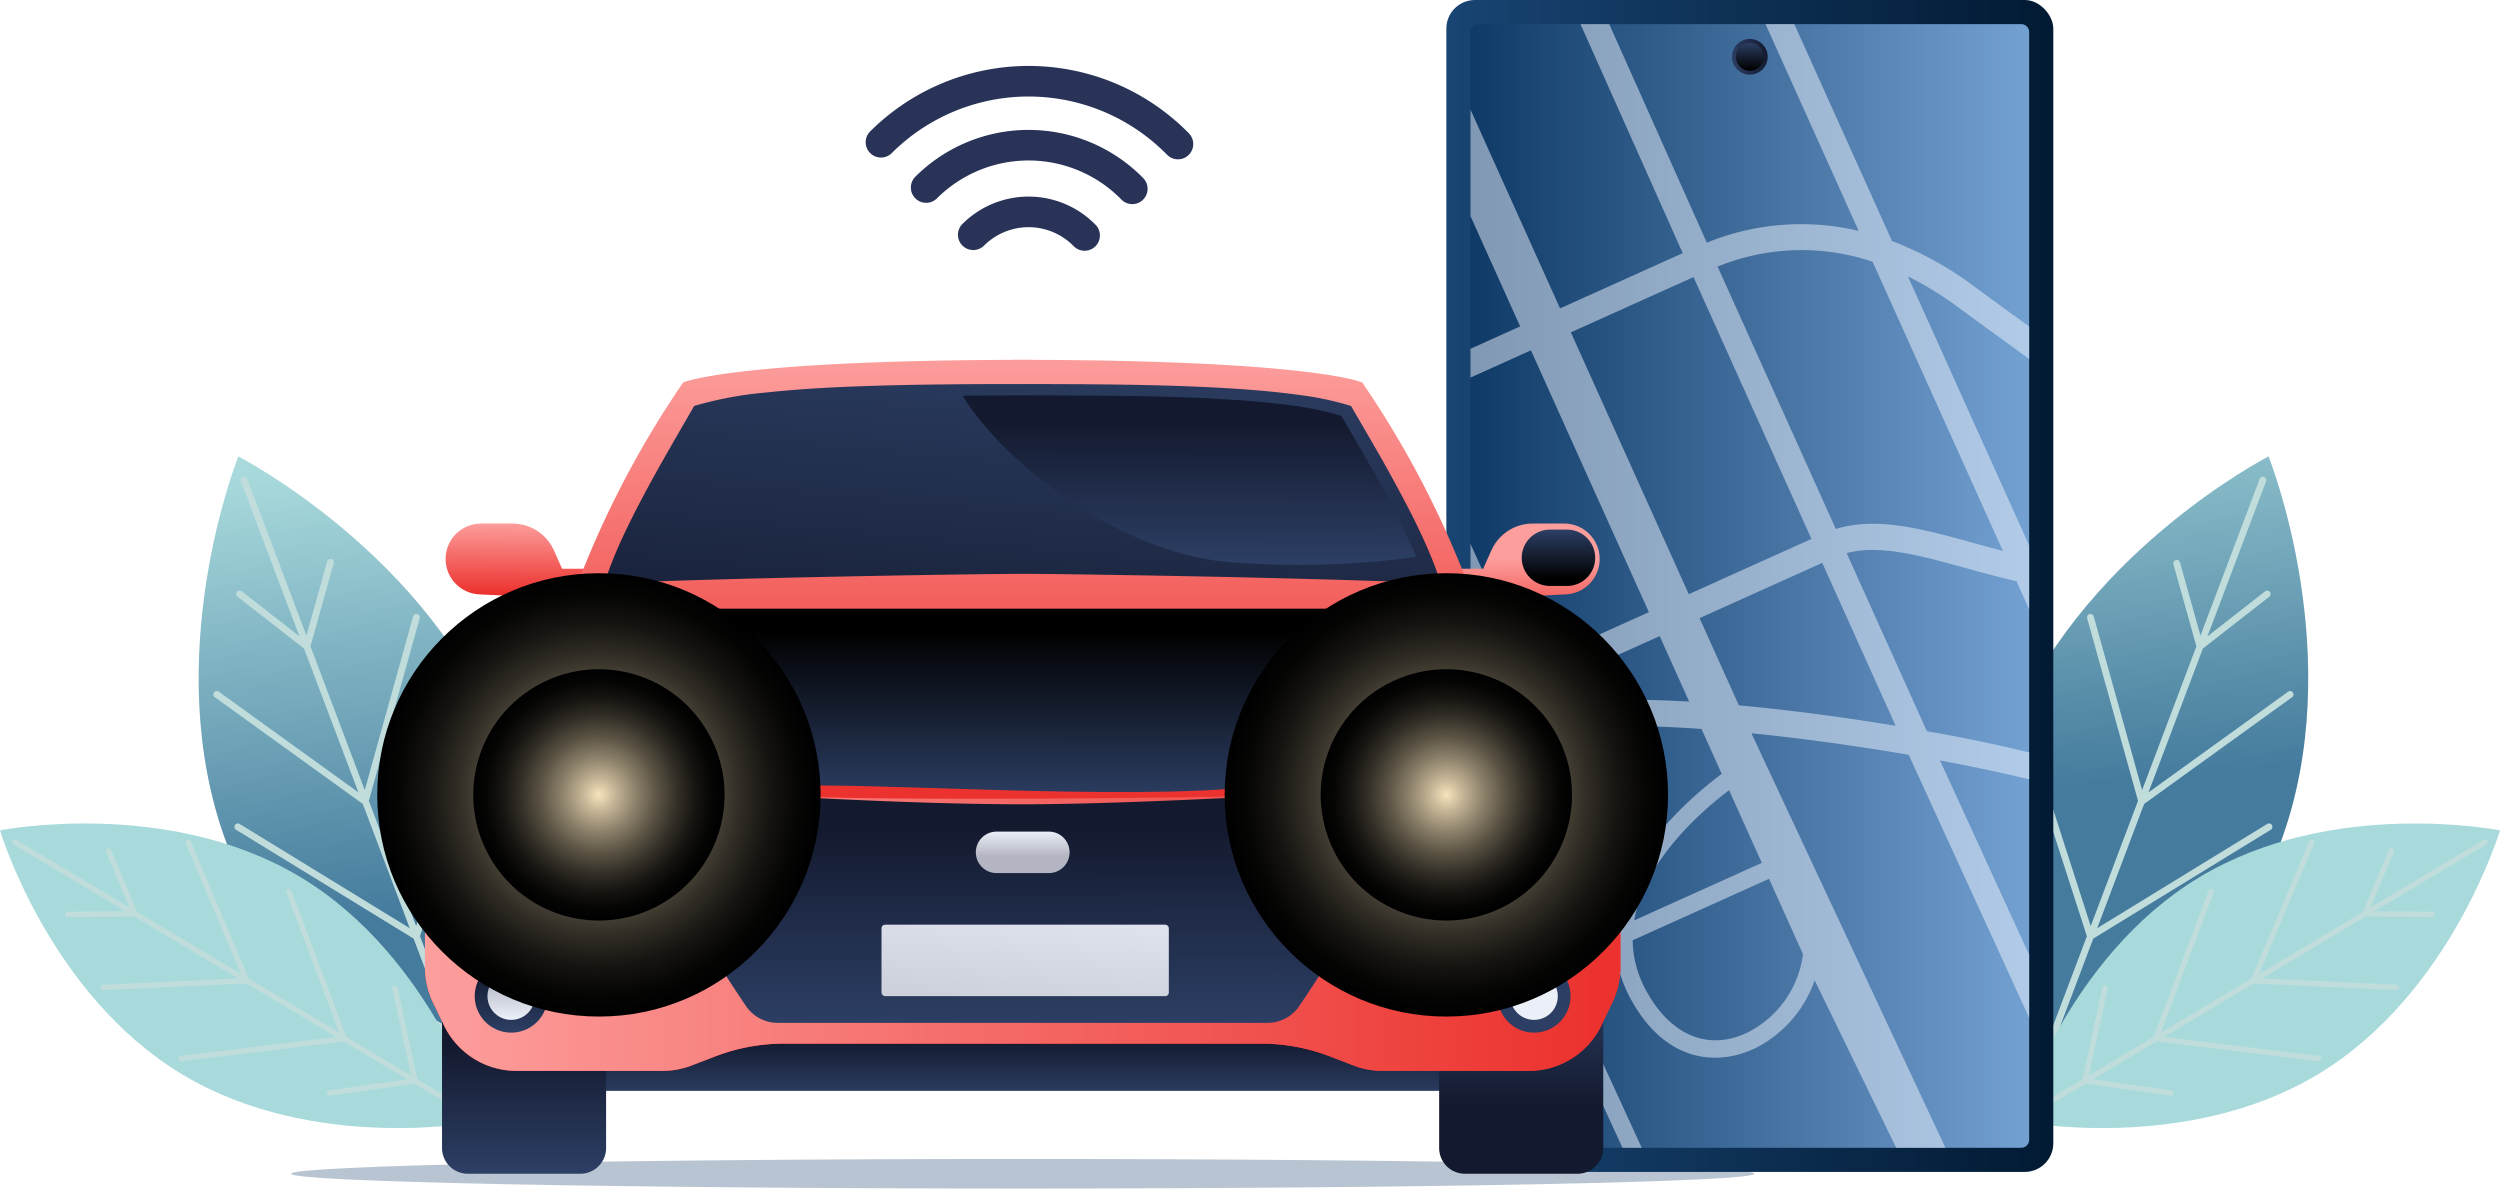 <svg xmlns="http://www.w3.org/2000/svg" xmlns:xlink="http://www.w3.org/1999/xlink" width="363.268" height="172.7" viewBox="0 0 363.268 172.7">
  <defs>
    <linearGradient id="linear-gradient" x1="0.476" y1="0.006" x2="0.509" y2="0.682" gradientUnits="objectBoundingBox">
      <stop offset="0" stop-color="#a8dadc"/>
      <stop offset="1" stop-color="#457b9d"/>
    </linearGradient>
    <linearGradient id="linear-gradient-2" x1="16.887" y1="13.545" x2="16.887" y2="15.427" xlink:href="#linear-gradient"/>
    <linearGradient id="linear-gradient-3" x1="-3.648" y1="0.006" x2="-3.616" y2="0.682" xlink:href="#linear-gradient"/>
    <linearGradient id="linear-gradient-4" x1="14.01" y1="13.647" x2="14.01" y2="15.528" xlink:href="#linear-gradient"/>
    <linearGradient id="linear-gradient-5" y1="0.5" x2="1" y2="0.5" gradientUnits="objectBoundingBox">
      <stop offset="0" stop-color="#184473"/>
      <stop offset="1" stop-color="#021a33"/>
    </linearGradient>
    <linearGradient id="linear-gradient-6" x1="0.5" x2="0.5" y2="1" gradientUnits="objectBoundingBox">
      <stop offset="0" stop-color="#73a1d2"/>
      <stop offset="1" stop-color="#0f3a67"/>
    </linearGradient>
    <clipPath id="clip-path">
      <path id="Rectangle_7" data-name="Rectangle 7" d="M1.157,0H162.116a1.157,1.157,0,0,1,1.157,1.157V80.021a1.158,1.158,0,0,1-1.158,1.158H1.157A1.157,1.157,0,0,1,0,80.022V1.157A1.157,1.157,0,0,1,1.157,0Z" transform="translate(81.179) rotate(90)" fill="rgba(237,244,252,0.51)"/>
    </clipPath>
    <linearGradient id="linear-gradient-7" y1="0.5" x2="1" y2="0.5" gradientUnits="objectBoundingBox">
      <stop offset="0" stop-color="#2c3e63"/>
      <stop offset="1" stop-color="#13192e"/>
    </linearGradient>
    <linearGradient id="linear-gradient-8" x1="0.5" y1="0.007" x2="0.5" y2="0.972" gradientUnits="objectBoundingBox">
      <stop offset="0" stop-color="#2c3e63"/>
      <stop offset="1"/>
    </linearGradient>
    <linearGradient id="linear-gradient-9" x1="0.5" y1="1.038" x2="0.5" y2="0.47" xlink:href="#linear-gradient-7"/>
    <linearGradient id="linear-gradient-10" x1="0.5" y1="0.982" x2="0.5" y2="0.342" xlink:href="#linear-gradient-7"/>
    <linearGradient id="linear-gradient-11" x1="-36.824" y1="0.982" x2="-36.824" y2="0.342" xlink:href="#linear-gradient-7"/>
    <linearGradient id="linear-gradient-12" x1="0.507" y1="-0.008" x2="0.495" y2="0.929" gradientUnits="objectBoundingBox">
      <stop offset="0" stop-color="#fc9e9c"/>
      <stop offset="1" stop-color="#ec322e"/>
    </linearGradient>
    <linearGradient id="linear-gradient-13" x1="-37.17" y1="-0.008" x2="-37.182" y2="0.929" xlink:href="#linear-gradient-12"/>
    <linearGradient id="linear-gradient-14" x1="0.5" y1="-0.003" x2="0.5" y2="0.601" xlink:href="#linear-gradient-12"/>
    <linearGradient id="linear-gradient-15" x1="0.006" y1="0.5" x2="0.979" y2="0.5" xlink:href="#linear-gradient-12"/>
    <linearGradient id="linear-gradient-16" x1="0.822" y1="-0.129" x2="0.152" y2="1.577" xlink:href="#linear-gradient-7"/>
    <linearGradient id="linear-gradient-17" x1="0.502" y1="0.992" x2="0.499" y2="0.126" xlink:href="#linear-gradient-7"/>
    <linearGradient id="linear-gradient-18" x1="0.505" y1="0.981" x2="0.496" y2="0.135" xlink:href="#linear-gradient-7"/>
    <linearGradient id="linear-gradient-19" x1="0.505" y1="0.981" x2="0.496" y2="0.135" gradientUnits="objectBoundingBox">
      <stop offset="0" stop-color="#ebeff7"/>
      <stop offset="1" stop-color="#b3b6c2"/>
    </linearGradient>
    <linearGradient id="linear-gradient-20" x1="-83.668" y1="0.981" x2="-83.677" y2="0.135" xlink:href="#linear-gradient-7"/>
    <linearGradient id="linear-gradient-21" x1="-128.96" y1="0.981" x2="-128.969" y2="0.135" xlink:href="#linear-gradient-19"/>
    <linearGradient id="linear-gradient-22" x1="0.502" y1="0.983" x2="0.498" y2="0.129" xlink:href="#linear-gradient-19"/>
    <radialGradient id="radial-gradient" cx="0.5" cy="0.5" r="0.5" gradientTransform="translate(0)" xlink:href="#linear-gradient-19"/>
    <radialGradient id="radial-gradient-2" cx="0.5" cy="0.5" r="0.5" xlink:href="#linear-gradient-19"/>
    <linearGradient id="linear-gradient-23" x1="-21.155" y1="0.983" x2="-21.159" y2="0.129" xlink:href="#linear-gradient-19"/>
    <radialGradient id="radial-gradient-3" cx="0.5" cy="0.5" r="0.5" gradientTransform="matrix(-1, 0, 0, 1, -169.464, 0)" xlink:href="#linear-gradient-19"/>
    <radialGradient id="radial-gradient-4" cx="0.5" cy="0.5" r="0.5" gradientTransform="matrix(-1, 0, 0, 1, -197.776, 0)" xlink:href="#linear-gradient-19"/>
    <linearGradient id="linear-gradient-24" x1="1.073" y1="-0.828" x2="-0.432" y2="2.661" xlink:href="#linear-gradient-19"/>
    <linearGradient id="linear-gradient-25" x1="0.5" y1="-0.003" x2="0.5" y2="0.601" xlink:href="#linear-gradient-19"/>
    <linearGradient id="linear-gradient-26" x1="0.498" y1="0.975" x2="0.501" y2="0.14" xlink:href="#linear-gradient-7"/>
    <linearGradient id="linear-gradient-27" x1="0.499" y1="0.976" x2="0.501" y2="0.113" xlink:href="#linear-gradient-8"/>
    <linearGradient id="linear-gradient-28" x1="0.5" y1="0.019" x2="0.5" y2="0.865" xlink:href="#linear-gradient-8"/>
    <radialGradient id="radial-gradient-5" cx="0.5" cy="0.5" r="0.5" gradientUnits="objectBoundingBox">
      <stop offset="0" stop-color="#f7e3bc"/>
      <stop offset="0.128" stop-color="#c6b697"/>
      <stop offset="0.304" stop-color="#8a7f69"/>
      <stop offset="0.473" stop-color="#595243"/>
      <stop offset="0.632" stop-color="#322e26"/>
      <stop offset="0.777" stop-color="#161411"/>
      <stop offset="0.904" stop-color="#050504"/>
      <stop offset="1"/>
    </radialGradient>
    <radialGradient id="radial-gradient-6" cx="0.5" cy="0.5" r="0.5" gradientTransform="translate(0.871 -0.102) rotate(76.626)" xlink:href="#radial-gradient-5"/>
    <radialGradient id="radial-gradient-8" cx="0.5" cy="0.5" r="0.5" gradientTransform="translate(0.227 -0.152) rotate(22.276)" xlink:href="#radial-gradient-5"/>
  </defs>
  <g id="transportation" transform="translate(-338.572 -185.784)">
    <g id="Group_12" data-name="Group 12" transform="translate(347.023 243.104)">
      <g id="Group_8" data-name="Group 8" transform="translate(20.41 9)">
        <path id="Path_7" data-name="Path 7" d="M410.972,269.063c10.061,26.95-1.7,56.234-1.7,56.234s-28.077-14.41-38.138-41.36,1.7-56.235,1.7-56.235S400.909,242.112,410.972,269.063Z" transform="translate(-367.063 -227.702)" fill="url(#linear-gradient)"/>
        <path id="Path_8" data-name="Path 8" d="M408.075,269.907a.495.495,0,1,0-.941-.3l-8.48,26.313-6.876-18.195,7.383-26.506a.495.495,0,1,0-.953-.265l-7.021,25.207L383.3,255.275l3.356-11.987a.5.5,0,1,0-.953-.267l-2.993,10.69-8.6-22.764a.483.483,0,0,0-.639-.289.5.5,0,0,0-.289.639l8.511,22.522-8.423-6.576a.5.5,0,0,0-.61.781l9.707,7.578,7.9,20.9-20.216-14.583a.5.5,0,1,0-.58.8l21.432,15.46,6.823,18.057L373.07,281.123a.5.5,0,1,0-.517.845l25.734,15.781,4.831,12.781-12.633-7.425a.5.5,0,1,0-.5.854l13.695,8.05,3.866,10.231a.5.5,0,0,0,.623.294l.016-.005a.5.5,0,0,0,.288-.639L404.617,311.7l7.666-15.539a.495.495,0,1,0-.888-.436l-7.257,14.707L399.215,297.4Z" transform="translate(-367.046 -227.679)" fill="#c0dddc" style="mix-blend-mode: multiply;isolation: isolate"/>
      </g>
      <g id="Group_9" data-name="Group 9" transform="translate(-8.451 62.338)">
        <path id="Path_9" data-name="Path 9" d="M362.721,282.46c19.367,11.667,26.444,35.441,26.444,35.441s-24.324,4.857-43.692-6.811-26.445-35.441-26.445-35.441S343.353,270.792,362.721,282.46Z" transform="translate(-319.029 -274.647)" fill="url(#linear-gradient-2)"/>
        <path id="Path_10" data-name="Path 10" d="M361.846,285.011a.389.389,0,0,0-.729.273l7.646,20.339-13.127-7.836-8.414-19.923a.389.389,0,0,0-.717.3l8,18.946-15.064-8.993-3.8-9.019a.389.389,0,1,0-.718.3l3.384,8.043-16.423-9.8a.378.378,0,0,0-.535.135.39.39,0,0,0,.135.534l16.249,9.7-8.4.07a.389.389,0,1,0,.006.779l9.678-.081,15.076,9-19.572.908a.39.39,0,1,0,.036.779l20.748-.962,13.027,7.776-22.556,2.748a.389.389,0,1,0,.1.773l23.553-2.869,9.221,5.5-11.4,1.606a.39.39,0,0,0,.108.772l12.363-1.741,7.381,4.407a.389.389,0,0,0,.527-.124l.007-.011a.389.389,0,0,0-.134-.534l-7.356-4.391-2.878-13.311a.389.389,0,1,0-.76.166l2.724,12.6-9.4-5.61Z" transform="translate(-319.501 -275.257)" fill="#c0dddc" style="mix-blend-mode: multiply;isolation: isolate"/>
      </g>
      <g id="Group_10" data-name="Group 10" transform="translate(278.977 9)">
        <path id="Path_11" data-name="Path 11" d="M574.107,269.063c-10.061,26.95,1.7,56.234,1.7,56.234s28.076-14.41,38.138-41.36-1.7-56.235-1.7-56.235S584.169,242.112,574.107,269.063Z" transform="translate(-570.037 -227.702)" fill="url(#linear-gradient-3)"/>
        <path id="Path_12" data-name="Path 12" d="M576.965,269.907a.5.5,0,0,1,.942-.3l8.479,26.313,6.875-18.195-7.383-26.506a.495.495,0,1,1,.953-.265l7.022,25.207,7.89-20.882-3.356-11.987a.5.5,0,0,1,.954-.267l2.992,10.69,8.6-22.764a.482.482,0,0,1,.638-.289.5.5,0,0,1,.289.639l-8.511,22.522,8.423-6.576a.5.5,0,0,1,.61.781L602.68,255.6l-7.9,20.9L615,261.915a.5.5,0,1,1,.581.8l-21.432,15.46-6.823,18.057,24.647-15.113a.5.5,0,1,1,.517.845l-25.735,15.781-4.83,12.781,12.632-7.425a.5.5,0,0,1,.5.854l-13.695,8.05L577.5,322.239a.5.5,0,0,1-.623.294l-.015-.005a.5.5,0,0,1-.289-.639l3.853-10.194-7.667-15.539a.5.5,0,1,1,.889-.436l7.256,14.707,4.922-13.025Z" transform="translate(-570.016 -227.679)" fill="#c0dddc" style="mix-blend-mode: multiply;isolation: isolate"/>
      </g>
      <g id="Group_11" data-name="Group 11" transform="translate(284.681 62.339)">
        <path id="Path_13" data-name="Path 13" d="M603.581,282.46c-19.368,11.667-26.445,35.44-26.445,35.44s24.324,4.857,43.691-6.811,26.445-35.44,26.445-35.44S622.947,270.792,603.581,282.46Z" transform="translate(-577.136 -274.647)" fill="url(#linear-gradient-4)"/>
        <path id="Path_14" data-name="Path 14" d="M605.439,285.011a.389.389,0,0,1,.729.273l-7.646,20.339,13.126-7.836,8.415-19.923a.389.389,0,1,1,.716.3l-8,18.945,15.064-8.993,3.8-9.018a.39.39,0,1,1,.718.3l-3.385,8.043,16.423-9.8a.378.378,0,0,1,.534.135.39.39,0,0,1-.135.534l-16.248,9.7,8.4.07a.389.389,0,1,1-.007.779l-9.678-.081-15.076,9,19.572.908a.39.39,0,0,1-.036.779L611.97,298.5l-13.027,7.776,22.556,2.748a.389.389,0,0,1-.094.773l-23.553-2.869-9.22,5.5,11.4,1.606a.39.39,0,0,1-.108.772l-12.364-1.741-7.381,4.407a.389.389,0,0,1-.527-.124l-.007-.011a.39.39,0,0,1,.135-.534l7.355-4.391,2.878-13.311a.389.389,0,1,1,.76.166l-2.724,12.6,9.4-5.61Z" transform="translate(-577.647 -275.257)" fill="#c0dddc" style="mix-blend-mode: multiply;isolation: isolate"/>
      </g>
    </g>
    <path id="Path_15" data-name="Path 15" d="M584.527,331.948c0,1.186-47.6,2.147-106.31,2.147s-106.31-.961-106.31-2.147,47.6-2.148,106.31-2.148S584.527,330.761,584.527,331.948Z" transform="translate(8.955 24.39)" fill="#b8c4d1"/>
    <g id="Group_18" data-name="Group 18" transform="translate(548.737 185.784)">
      <rect id="Rectangle_5" data-name="Rectangle 5" width="88.195" height="170.289" rx="4.157" fill="url(#linear-gradient-5)"/>
      <g id="Group_15" data-name="Group 15" transform="translate(3.508 3.508)">
        <path id="Rectangle_6" data-name="Rectangle 6" d="M1.157,0H162.116a1.157,1.157,0,0,1,1.157,1.157V80.021a1.158,1.158,0,0,1-1.158,1.158H1.157A1.157,1.157,0,0,1,0,80.022V1.157A1.157,1.157,0,0,1,1.157,0Z" transform="translate(81.179) rotate(90)" fill="url(#linear-gradient-6)"/>
        <g id="Group_14" data-name="Group 14">
          <g id="Group_13" data-name="Group 13" clip-path="url(#clip-path)">
            <path id="Path_16" data-name="Path 16" d="M604.946,232.476c-1.963-1.424-3.845-2.788-5.574-4.068a49.337,49.337,0,0,0-12.007-6.644l-16.262-36.1-3.48,1.568,14.892,33.055A36.264,36.264,0,0,0,560.448,222L541.77,180.154l-3.479,1.567,18.657,41.8-17.824,8.03-16.165-35.883-1.423,12.325,11.789,26.17-17.826,8.03-11.789-26.17-3.479,1.567,34.652,76.924,1.74-.785c3.617-1.629,12.345-1.823,23.054-1.068l2.94,6.524c-4.739,3.541-14.589,12.1-15.452,22.521l-8.926,4.02L491.331,221.6l-2.32,1.044L535.918,326.77l-13.338,6.008L475.673,228.651l-2.319,1.045,62.5,138.209,2.319-1.045L523.626,335.1l13.338-6.008,17.606,38.292,2.319-1.045-17.606-38.292,7.869-3.544a18.5,18.5,0,0,0,2.39,7.657c4.945,8.845,12.223,9.473,17.607,7.048.194-.088.387-.18.576-.275a17.494,17.494,0,0,0,8.4-9.75l15.355,31.564,5.8-2.612-30.349-64.848c7.359.738,15.255,1.825,22.854,3.133l21.039,45.924,3.479-1.567-19.964-43.54c10.164,1.9,19.452,4.158,25.743,6.449l3.556,7.893,3.479-1.567-17.084-37.925a40.722,40.722,0,0,0,17.987-.81,18.946,18.946,0,0,0,2.569-.926c2.956-1.332,4.666-3.227,5.093-5.657C637.115,256.533,623.238,245.738,604.946,232.476Zm-41.262,69.081,4.758,10.562L549.9,320.472C551.364,311.954,559.357,304.847,563.684,301.556Zm2.9,35.1c-5.659,2.865-11.211.71-14.818-5.743a15.709,15.709,0,0,1-2.094-7.549l19.819-8.928,4.931,10.945A14.837,14.837,0,0,1,566.58,336.658Zm17.954-111.89,18.926,42.013c-1.537-.393-3.044-.808-4.514-1.214-7.078-1.954-13.8-3.8-19.757-1.968l-17.173-38.121A32.265,32.265,0,0,1,584.534,224.768ZM558.516,227l17.138,38.045-17.825,8.03L540.69,235.029Zm-23.624,10.642,17.139,38.045-17.826,8.03-17.139-38.046Zm1.969,51.969-1.089-2.415,17.826-8.03,4.287,9.517C548.921,288.162,541.332,288.361,536.861,289.61Zm28.246-.382-5.71-12.675,17.826-8.03L587.889,292.2C580.272,290.936,572.419,289.9,565.106,289.228Zm52.841,9.713a221.617,221.617,0,0,0-25.519-5.951L580.77,267.108c4.8-1.268,10.584.323,17.161,2.138,2.416.667,4.924,1.354,7.514,1.944Zm13.977-34.909c-.264,1.5-1.934,2.707-4.956,3.576-6.581,1.89-12.909,1.432-18.841.247L589.677,226.9a49.359,49.359,0,0,1,7.425,4.579c1.739,1.286,3.63,2.658,5.6,4.09C614.793,244.329,633.059,257.574,631.924,264.032Z" transform="translate(-526.11 -190.245)" fill="rgba(237,244,252,0.51)"/>
          </g>
        </g>
      </g>
      <g id="Group_16" data-name="Group 16" transform="translate(41.505 5.66)">
        <circle id="Ellipse_1" data-name="Ellipse 1" cx="2.593" cy="2.593" r="2.593" fill="url(#linear-gradient-7)"/>
        <circle id="Ellipse_2" data-name="Ellipse 2" cx="2.03" cy="2.03" r="2.03" transform="translate(0.562 0.562)" fill="url(#linear-gradient-8)" style="mix-blend-mode: screen;isolation: isolate"/>
      </g>
    </g>
    <g id="Group_26" data-name="Group 26" transform="translate(400.323 238.053)">
      <rect id="Rectangle_8" data-name="Rectangle 8" width="133.598" height="14.283" transform="translate(18.327 91.956)" fill="url(#linear-gradient-9)"/>
      <g id="Group_19" data-name="Group 19" transform="translate(2.479 89.676)">
        <path id="Rectangle_9" data-name="Rectangle 9" d="M0,0H23.841a0,0,0,0,1,0,0V24.864A3.744,3.744,0,0,1,20.1,28.608H3.744A3.744,3.744,0,0,1,0,24.864V0A0,0,0,0,1,0,0Z" transform="translate(0 0)" fill="url(#linear-gradient-10)"/>
        <path id="Rectangle_10" data-name="Rectangle 10" d="M3.744,0H20.1a3.744,3.744,0,0,1,3.744,3.744V28.608a0,0,0,0,1,0,0H0a0,0,0,0,1,0,0V3.744A3.744,3.744,0,0,1,3.744,0Z" transform="translate(168.733 28.608) rotate(180)" fill="url(#linear-gradient-11)"/>
      </g>
      <path id="Path_18" data-name="Path 18" d="M410.174,261.836l-14.169-.705a5.147,5.147,0,0,1-4.89-5.14h0a5.147,5.147,0,0,1,5.146-5.147h4.589a6.569,6.569,0,0,1,6,3.894l1.19,2.671h6.643Z" transform="translate(-388.114 -227.035)" fill="url(#linear-gradient-12)"/>
      <path id="Path_19" data-name="Path 19" d="M518.873,261.836l14.168-.705a5.147,5.147,0,0,0,4.891-5.14h0a5.147,5.147,0,0,0-5.146-5.147H528.2a6.568,6.568,0,0,0-6,3.894l-1.19,2.671h-6.643Z" transform="translate(-367.241 -227.035)" fill="url(#linear-gradient-13)"/>
      <path id="Path_20" data-name="Path 20" d="M562.25,291.2v27.594a11.766,11.766,0,0,1-1.162,5.07l-1.583,3.319a11.707,11.707,0,0,1-10.563,6.637h-21.26a11.688,11.688,0,0,1-4.228-.792l-3.285-1.263a27.842,27.842,0,0,0-10.142-1.9H440.772a27.86,27.86,0,0,0-10.158,1.9l-3.286,1.263a11.683,11.683,0,0,1-4.228.792H401.84a11.683,11.683,0,0,1-10.545-6.637l-1.6-3.319a11.748,11.748,0,0,1-1.145-5.07V291.2a11.7,11.7,0,0,1,3.217-8.07l4.346-4.565c0-.016,0-.016.018-.034l.219-.219,14.285-15.026a140.271,140.271,0,0,1,15.432-29.5s7.042-3.15,47.843-3.285v-.018h2.966v.018c40.818.134,47.859,3.285,47.859,3.285a140.23,140.23,0,0,1,15.431,29.5l15.448,16.256h.018l3.4,3.588A11.779,11.779,0,0,1,562.25,291.2Z" transform="translate(-388.549 -230.483)" fill="url(#linear-gradient-14)"/>
      <path id="Path_21" data-name="Path 21" d="M562.25,284.234v27.594a11.766,11.766,0,0,1-1.162,5.07l-1.583,3.319a11.707,11.707,0,0,1-10.563,6.637h-21.26a11.688,11.688,0,0,1-4.228-.792l-3.285-1.263a27.842,27.842,0,0,0-10.142-1.9H440.772a27.86,27.86,0,0,0-10.158,1.9l-3.286,1.263a11.683,11.683,0,0,1-4.228.792H401.84a11.683,11.683,0,0,1-10.545-6.637l-1.6-3.319a11.748,11.748,0,0,1-1.145-5.07V284.234a11.7,11.7,0,0,1,3.217-8.07l4.346-4.565c-1.786,3.134,27.561,14.236,41.055,15.162,13.881.944,62.971.505,76.464,0,13.494-.523,38.562-8.9,41.981-14.184h.018l3.4,3.588A11.779,11.779,0,0,1,562.25,284.234Z" transform="translate(-388.549 -223.52)" fill="url(#linear-gradient-15)"/>
      <path id="Path_22" data-name="Path 22" d="M532.359,262.518c-4.5-.254-11.86-.489-19.946-.709-2.914-.067-5.946-.151-8.962-.219-9.838-.219-19.626-.371-25.927-.455-2.7-.034-4.75-.05-5.912-.05-7.008,0-47.035.657-60.748,1.432,2.09-7.362,9.232-19.222,13.022-25.826a53.612,53.612,0,0,1,10.631-1.97c4.161-.455,8.928-.741,13.982-.91,3.926-.134,8-.219,12.112-.253,3.689-.05,7.4-.05,11-.05,1.852,0,3.74,0,5.643.016,1.347,0,2.712,0,4.06.018,11.236.083,22.439.421,30.508,1.549a44.352,44.352,0,0,1,7.513,1.6c1.3,2.258,3,5.138,4.767,8.256,1.415,2.527,2.847,5.171,4.162,7.766,1.01,2.022,1.936,3.992,2.678,5.828A34.86,34.86,0,0,1,532.359,262.518Z" transform="translate(-384.77 -229.971)" fill="url(#linear-gradient-16)"/>
      <path id="Path_23" data-name="Path 23" d="M508.425,284.559s-23.474,1.366-38.233,1.366c-16.772,0-38.233-1.366-38.233-1.366s-12.69,4.779-12.69,10.217c0,4.183,7.34,15.478,10.732,20.474a5.554,5.554,0,0,0,4.6,2.433h71.179a5.554,5.554,0,0,0,4.6-2.433c3.391-5,10.732-16.291,10.732-20.474C521.115,289.338,508.425,284.559,508.425,284.559Z" transform="translate(-383.346 -221.325)" fill="url(#linear-gradient-17)"/>
      <g id="Group_22" data-name="Group 22" transform="translate(7.23 87.177)">
        <g id="Group_20" data-name="Group 20">
          <path id="Path_24" data-name="Path 24" d="M405.335,310.336a5.3,5.3,0,1,1-5.3-5.3A5.3,5.3,0,0,1,405.335,310.336Z" transform="translate(-394.732 -305.034)" fill="url(#linear-gradient-18)"/>
          <path id="Path_25" data-name="Path 25" d="M403.211,310.067a3.447,3.447,0,1,1-3.447-3.447A3.446,3.446,0,0,1,403.211,310.067Z" transform="translate(-394.463 -304.765)" fill="url(#linear-gradient-19)"/>
        </g>
        <g id="Group_21" data-name="Group 21" transform="translate(148.629)">
          <path id="Path_26" data-name="Path 26" d="M521.835,310.336a5.3,5.3,0,1,0,5.3-5.3A5.3,5.3,0,0,0,521.835,310.336Z" transform="translate(-521.835 -305.034)" fill="url(#linear-gradient-20)"/>
          <path id="Path_27" data-name="Path 27" d="M523.421,310.067a3.447,3.447,0,1,0,3.446-3.447A3.445,3.445,0,0,0,523.421,310.067Z" transform="translate(-521.566 -304.765)" fill="url(#linear-gradient-21)"/>
        </g>
      </g>
      <g id="Group_25" data-name="Group 25" transform="translate(2.479 51.225)">
        <g id="Group_23" data-name="Group 23">
          <path id="Path_28" data-name="Path 28" d="M398.259,274.324c-2.559-.319-5.492,1.569-6.873,5.207-.781,2.058-.8,4.938-.626,7.648,6.593,6.593,22,6.757,26.039,6.345s13.183-5.521,14.173-7.746S402.214,274.819,398.259,274.324Z" transform="translate(-390.669 -274.289)" fill="url(#linear-gradient-22)"/>
          <circle id="Ellipse_3" data-name="Ellipse 3" cx="5.232" cy="5.232" r="5.232" transform="translate(5.645 3.898)" fill="url(#radial-gradient)" style="mix-blend-mode: screen;isolation: isolate"/>
          <circle id="Ellipse_4" data-name="Ellipse 4" cx="4.367" cy="4.367" r="4.367" transform="translate(18.43 7.641)" fill="url(#radial-gradient-2)" style="mix-blend-mode: screen;isolation: isolate"/>
        </g>
        <g id="Group_24" data-name="Group 24" transform="translate(128.406)">
          <path id="Path_29" data-name="Path 29" d="M533.215,274.324c2.559-.319,5.492,1.569,6.873,5.207.781,2.058.8,4.938.626,7.648-6.593,6.593-22,6.757-26.039,6.345S501.492,288,500.5,285.778,529.26,274.819,533.215,274.324Z" transform="translate(-500.478 -274.289)" fill="url(#linear-gradient-23)"/>
          <circle id="Ellipse_5" data-name="Ellipse 5" cx="5.232" cy="5.232" r="5.232" transform="translate(24.217 3.898)" fill="url(#radial-gradient-3)" style="mix-blend-mode: screen;isolation: isolate"/>
          <circle id="Ellipse_6" data-name="Ellipse 6" cx="4.367" cy="4.367" r="4.367" transform="translate(13.162 7.641)" fill="url(#radial-gradient-4)" style="mix-blend-mode: screen;isolation: isolate"/>
        </g>
      </g>
      <rect id="Rectangle_11" data-name="Rectangle 11" width="41.749" height="10.382" rx="0.505" transform="translate(66.339 82.096)" fill="url(#linear-gradient-24)"/>
      <path id="Path_30" data-name="Path 30" d="M467.607,295.148h-7.6A3.012,3.012,0,0,1,457,292.135h0a3.012,3.012,0,0,1,3.012-3.012h7.6a3.012,3.012,0,0,1,3.012,3.012h0A3.012,3.012,0,0,1,467.607,295.148Z" transform="translate(-376.957 -220.552)" fill="url(#linear-gradient-25)"/>
      <path id="Path_31" data-name="Path 31" d="M521.28,258.382a124.067,124.067,0,0,1-27.771.695c-16.025-1.515-32.556-14.841-38.144-24.109,3.458-.048,6.931-.048,10.309-.048,1.738,0,3.506,0,5.289.016,1.263,0,2.542,0,3.805.016,10.531.078,21.03.394,28.593,1.452a41.48,41.48,0,0,1,7.041,1.5c1.216,2.117,2.811,4.815,4.468,7.736,1.327,2.368,2.668,4.847,3.9,7.278C519.718,254.814,520.586,256.661,521.28,258.382Z" transform="translate(-377.233 -229.732)" fill="url(#linear-gradient-26)" style="mix-blend-mode: screen;isolation: isolate"/>
      <path id="Path_32" data-name="Path 32" d="M407.832,261.416c-6.1,6.1-11.268,9.869-9.23,11.908s31.148,13.8,46.474,13.8,56.527,2.672,68.227-.972,34.372-9.526,36.256-11.411-10.711-13.326-10.711-13.326Z" transform="translate(-386.923 -225.244)" fill="url(#linear-gradient-27)" style="mix-blend-mode: screen;isolation: isolate"/>
      <path id="Path_33" data-name="Path 33" d="M528.93,259.783h2.487a4.094,4.094,0,0,0,4.094-4.094h0a4.1,4.1,0,0,0-4.094-4.094H528.93a4.1,4.1,0,0,0-4.094,4.094h0A4.094,4.094,0,0,0,528.93,259.783Z" transform="translate(-365.468 -226.908)" fill="url(#linear-gradient-28)" style="mix-blend-mode: screen;isolation: isolate"/>
      <path id="Path_34" data-name="Path 34" d="M395.847,259.783h2.487a4.094,4.094,0,0,0,4.094-4.094h0a4.1,4.1,0,0,0-4.094-4.094h-2.487a4.1,4.1,0,0,0-4.094,4.094h0A4.094,4.094,0,0,0,395.847,259.783Z" transform="translate(-388.006 -226.908)" fill="url(#linear-gradient-28)" style="mix-blend-mode: screen;isolation: isolate"/>
    </g>
    <g id="Group_30" data-name="Group 30" transform="translate(464.363 195.364)">
      <g id="Group_27" data-name="Group 27" transform="translate(13.408 18.986)">
        <path id="Path_35" data-name="Path 35" d="M456.01,217.746a2.193,2.193,0,0,1-.582-.421,2.222,2.222,0,0,1,.008-3.143,13.611,13.611,0,0,1,19.334.122,2.222,2.222,0,1,1-3.172,3.113,9.169,9.169,0,0,0-13.028-.082A2.222,2.222,0,0,1,456.01,217.746Z" transform="translate(-454.781 -210.213)" fill="#283357"/>
      </g>
      <g id="Group_28" data-name="Group 28" transform="translate(6.564 9.297)">
        <path id="Path_36" data-name="Path 36" d="M450.157,212.288a2.254,2.254,0,0,1-.581-.42,2.225,2.225,0,0,1,.006-3.144,23.31,23.31,0,0,1,33.111.209,2.222,2.222,0,0,1-3.177,3.108,18.863,18.863,0,0,0-26.8-.167A2.225,2.225,0,0,1,450.157,212.288Z" transform="translate(-448.928 -201.927)" fill="#283357"/>
      </g>
      <g id="Group_29" data-name="Group 29">
        <path id="Path_37" data-name="Path 37" d="M444.543,207.054a2.222,2.222,0,0,1-.575-3.562,32.6,32.6,0,0,1,46.323.29,2.223,2.223,0,0,1-3.178,3.109,28.153,28.153,0,0,0-40.006-.253A2.224,2.224,0,0,1,444.543,207.054Z" transform="translate(-443.315 -193.976)" fill="#283357"/>
      </g>
    </g>
    <g id="Group_33" data-name="Group 33" transform="translate(393.388 269.076)">
      <g id="Group_31" data-name="Group 31">
        <circle id="Ellipse_7" data-name="Ellipse 7" cx="32.211" cy="32.211" r="32.211" fill="url(#radial-gradient-5)" style="mix-blend-mode: screen;isolation: isolate"/>
        <circle id="Ellipse_8" data-name="Ellipse 8" cx="18.258" cy="18.258" r="18.258" transform="translate(10.226 45.751) rotate(-76.626)" fill="url(#radial-gradient-6)" style="mix-blend-mode: screen;isolation: isolate"/>
      </g>
      <g id="Group_32" data-name="Group 32" transform="translate(123.138)">
        <circle id="Ellipse_9" data-name="Ellipse 9" cx="32.211" cy="32.211" r="32.211" fill="url(#radial-gradient-5)" style="mix-blend-mode: screen;isolation: isolate"/>
        <circle id="Ellipse_10" data-name="Ellipse 10" cx="18.258" cy="18.258" r="18.258" transform="translate(8.395 22.237) rotate(-22.276)" fill="url(#radial-gradient-8)" style="mix-blend-mode: screen;isolation: isolate"/>
      </g>
    </g>
  </g>
</svg>
